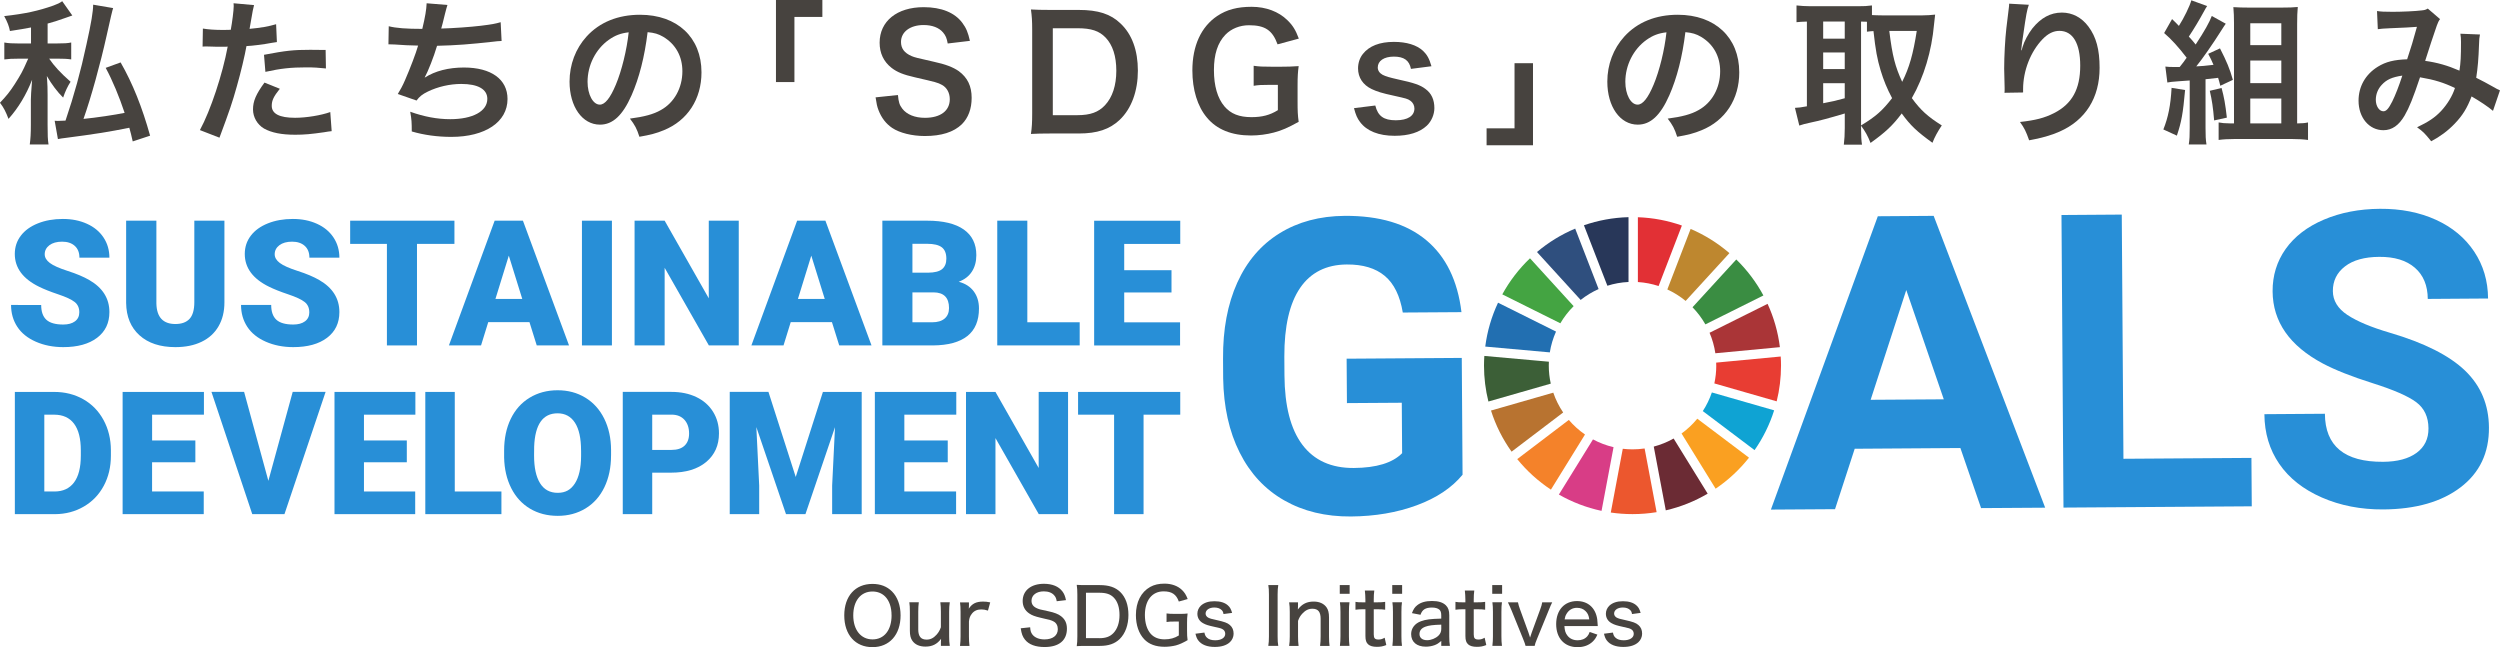 <?xml version="1.0" encoding="UTF-8"?><svg id="_レイヤー_2" xmlns="http://www.w3.org/2000/svg" viewBox="0 0 823.11 213.09"><defs><style>.cls-1{fill:#be872f;}.cls-2{fill:#aa3537;}.cls-3{fill:#f4822a;}.cls-4{fill:#3c5f37;}.cls-5{fill:#2f4f7e;}.cls-6{fill:#d83d86;}.cls-7{fill:#e23035;}.cls-8{fill:#47433f;}.cls-9{fill:#6b2b34;}.cls-10{fill:#288fd7;}.cls-11{fill:#283759;}.cls-12{fill:#faa021;}.cls-13{fill:#226fb1;}.cls-14{fill:#ec572e;}.cls-15{fill:#3a8d42;}.cls-16{fill:#b87330;}.cls-17{fill:#0fa3d3;}.cls-18{fill:#44a442;}.cls-19{fill:#e83d33;}</style></defs><g id="_レイヤー_1-2"><g><g><g><path class="cls-8" d="M10.22,9.04c-2.45,.46-3.58,.66-6.95,1.17-.26-1.48-.82-2.96-1.89-4.91,6.95-.77,11.29-1.74,16.2-3.47,1.38-.51,2.04-.82,2.91-1.43l3.32,4.7-2.2,.77c-2.86,1.02-3.88,1.33-5.93,1.89v6.54h3.27c2.15,0,3.27-.05,4.5-.31v5.57c-1.33-.2-2.66-.25-4.55-.25h-2.71c1.58,2.35,3.73,4.7,7.05,7.61-.92,1.38-1.79,3.22-2.45,5.21-1.84-1.79-3.73-4.29-5.37-7.1,.05,.61,.05,1.07,.1,1.38q.15,1.74,.15,4.86v9.81c0,3.47,.05,4.8,.31,6.49h-6.18c.26-1.99,.36-3.58,.36-6.49v-8.23c0-.72,.1-2.91,.41-6.59-1.94,4.96-4.55,9.3-7.77,12.88-.87-2.3-1.58-3.73-2.81-5.31,2.25-2.4,3.17-3.53,4.8-6.03,2.04-3.22,2.61-4.19,4.19-7.82,.05-.15,.15-.36,.31-.66h-3.37c-1.79,0-3.07,.05-4.5,.25v-5.57c1.43,.25,2.71,.31,4.75,.31h4.04v-5.26ZM37.25,2.66q-.31,.77-2.15,9.1c-2.04,9.2-5.11,20.34-7.61,27.39,4.19-.41,10.32-1.33,13.54-1.99-1.74-5.26-3.99-10.68-6.23-14.82l4.91-1.79c3.99,6.95,7.1,14.77,9.71,24.12l-5.72,1.89c-.51-2.2-.66-2.91-1.12-4.5-6.54,1.33-11.75,2.15-20.8,3.32-1.23,.15-1.99,.26-2.71,.41l-1.07-6.03c.36,.05,.51,.05,1.02,.05q.56,0,2.55-.1c2.86-8.43,5.01-16.25,6.9-25.09,1.58-7.1,2.2-10.88,2.2-13.08l6.59,1.12Z"/><path class="cls-8" d="M66.78,9.4c1.84,.31,3.88,.46,6.85,.46,.61,0,1.18,0,2.35-.05,.46-2.45,.97-6.39,.97-7.82,0-.21,0-.51-.05-.92l6.75,.61q-.36,1.17-.97,4.91c-.26,1.43-.31,1.74-.51,2.91,3.78-.36,6.18-.77,8.74-1.53l.26,5.88q-.41,.05-1.64,.25c-2.61,.51-6.69,1.02-8.38,1.07-.56,3.17-1.84,8.58-3.17,13.24-1.48,5.31-2.35,7.87-5.72,16.92l-6.44-2.5c3.53-6.49,7.46-18.4,9.15-27.49-.36,.05-.56,.05-.66,.05h-2.96c-.26,0-.77,0-1.64-.05-.92-.05-1.64-.05-2.04-.05-.26,0-.51,0-.97,.05l.1-5.93Zm25.35,19.83c-2.04,2.56-2.66,3.83-2.66,5.62,0,2.61,2.56,3.93,7.67,3.93,3.73,0,8.64-.82,11.6-1.89l.46,6.29c-.92,.1-1.33,.15-2.5,.36-4.24,.61-6.49,.82-9.5,.82-4.55,0-7.82-.67-10.27-2.04-2.2-1.28-3.63-3.73-3.63-6.29,0-2.71,.97-5.01,3.78-8.84l5.06,2.04Zm15.18-6.69c-2.45-.25-3.88-.36-6.44-.36-5.06,0-8.43,.36-13.49,1.48l-.46-5.62c7.26-1.38,9.71-1.64,15.23-1.64,1.38,0,1.84,0,5.06,.05l.1,6.08Z"/><path class="cls-8" d="M128,8.64c2.35,.61,5.77,.87,11.04,.87,.97-4.09,1.33-6.23,1.43-8.43l6.85,.56q-.31,.92-.82,2.96-.92,3.83-1.23,4.8c3.88-.1,9.66-.51,13.03-.92,3.78-.46,4.75-.66,6.54-1.17l.31,6.18c-1.18,.05-1.64,.1-2.96,.26-7.41,.82-11.91,1.18-18.29,1.33-1.07,3.63-3.01,8.53-4.04,10.37v.1c3.42-2.2,7.87-3.32,12.88-3.32,8.99,0,14.36,3.88,14.36,10.37,0,7.56-7.31,12.47-18.5,12.47-4.55,0-9.04-.61-13.03-1.79,0-2.91-.05-3.94-.51-6.49,4.6,1.64,8.89,2.45,13.18,2.45,7.41,0,12.21-2.61,12.21-6.69,0-3.17-3.07-4.91-8.58-4.91-3.78,0-7.72,.92-10.99,2.5-1.89,.92-2.81,1.69-3.73,2.96l-6.18-2.15c.77-1.23,1.64-2.81,2.4-4.6,1.69-3.88,3.58-8.84,4.29-11.34-2.71-.05-5.01-.15-7.72-.36-.72-.05-1.23-.05-1.64-.05h-.41l.1-5.98Z"/><path class="cls-8" d="M207.91,31.43c-2.91,6.59-6.18,9.61-10.37,9.61-5.83,0-10.02-5.93-10.02-14.16,0-5.62,1.99-10.88,5.62-14.87,4.29-4.7,10.32-7.15,17.58-7.15,12.26,0,20.24,7.46,20.24,18.96,0,8.84-4.6,15.89-12.42,19.06-2.45,1.02-4.45,1.53-8.02,2.15-.87-2.71-1.48-3.83-3.12-5.98,4.7-.61,7.77-1.43,10.17-2.81,4.45-2.45,7.1-7.31,7.1-12.78,0-4.91-2.2-8.89-6.29-11.34-1.58-.92-2.91-1.33-5.16-1.53-.97,8.02-2.76,15.07-5.31,20.85Zm-7.51-18.29c-4.29,3.07-6.95,8.33-6.95,13.8,0,4.19,1.79,7.51,4.04,7.51,1.69,0,3.42-2.15,5.26-6.54,1.94-4.6,3.63-11.5,4.24-17.27-2.66,.31-4.5,1.02-6.59,2.5Z"/><path class="cls-8" d="M255.48,27.03V0h15.28V5.57h-9.2V27.03h-6.08Z"/><path class="cls-8" d="M295.64,31.27c.2,2.3,.51,3.32,1.43,4.5,1.48,1.94,4.14,3.02,7.46,3.02,5.11,0,8.18-2.3,8.18-6.13,0-2.09-.97-3.83-2.56-4.7-1.53-.82-1.84-.87-8.89-2.5-3.83-.87-5.88-1.69-7.72-3.12-2.61-2.04-3.93-4.85-3.93-8.28,0-7.1,5.72-11.7,14.51-11.7,5.83,0,10.22,1.79,12.72,5.16,1.28,1.69,1.89,3.22,2.5,5.93l-7.31,.87c-.31-1.74-.66-2.61-1.53-3.63-1.33-1.58-3.58-2.45-6.39-2.45-4.45,0-7.46,2.25-7.46,5.57,0,2.15,1.12,3.63,3.48,4.65,1.12,.46,1.53,.56,7.21,1.84,4.04,.87,6.49,1.84,8.33,3.12,2.91,2.15,4.24,4.96,4.24,8.79,0,3.63-1.12,6.59-3.22,8.69-2.71,2.61-6.75,3.88-12.21,3.88-4.19,0-8.28-1.02-10.73-2.66-2.04-1.38-3.53-3.32-4.5-5.83-.46-1.18-.66-2.15-.97-4.24l7.36-.77Z"/><path class="cls-8" d="M339.84,9.76c0-2.86-.1-4.39-.41-6.64,2.04,.1,3.27,.15,6.49,.15h9.25c6.39,0,10.53,1.33,13.8,4.5,3.73,3.53,5.67,8.84,5.67,15.48s-2.04,12.47-6.03,16.25c-3.27,3.07-7.36,4.45-13.39,4.45h-9.3c-3.12,0-4.4,.05-6.49,.15,.31-2.1,.41-3.68,.41-6.75V9.76Zm14.92,28.16c4.19,0,6.9-.97,9.05-3.27,2.45-2.61,3.73-6.54,3.73-11.34s-1.18-8.48-3.53-10.94c-2.1-2.2-4.75-3.07-9.2-3.07h-8.18v28.62h8.12Z"/><path class="cls-8" d="M427.22,33.47c0,3.01,.05,4.39,.36,6.64-3.63,1.99-5.47,2.81-8.18,3.53-2.3,.61-5.01,.97-7.51,.97-6.39,0-11.29-1.99-14.51-5.88-3.12-3.68-4.8-9.2-4.8-15.53,0-8.12,2.86-14.36,8.18-17.94,3.17-2.1,6.64-3.02,11.34-3.02s8.89,1.58,11.75,4.39c1.79,1.74,2.71,3.22,3.78,6.08l-7,1.89c-1.69-4.65-4.14-6.29-9.4-6.29-3.02,0-5.83,1.12-7.77,3.12-2.56,2.66-3.78,6.44-3.78,11.65s1.18,9.25,3.47,11.96c2.1,2.45,4.85,3.53,8.89,3.53,3.47,0,6.08-.66,8.69-2.3v-8.33h-2.76c-2.61,0-3.68,.05-5.21,.31v-6.59c1.84,.26,2.96,.31,6.13,.31h2.66c2.35,0,3.83-.05,6.03-.2-.26,1.89-.36,3.47-.36,6.34v5.37Z"/><path class="cls-8" d="M452.81,34.75c.87,3.47,2.76,4.85,6.75,4.85s6.13-1.48,6.13-3.88c0-1.02-.51-1.99-1.33-2.55-.97-.67-1.28-.72-5.37-1.64-4.04-.87-5.62-1.38-7.36-2.2-2.91-1.38-4.5-3.83-4.5-6.8,0-1.79,.56-3.47,1.58-4.75,2.09-2.66,5.57-3.99,10.22-3.99,4.19,0,7.51,1.02,9.61,2.96,1.33,1.28,2.04,2.56,2.76,5.06l-6.75,.87c-.56-2.81-2.3-4.04-5.62-4.04s-5.31,1.43-5.31,3.58c0,.97,.56,1.84,1.58,2.4,1.12,.56,2.2,.87,5.11,1.53,5.21,1.12,7.31,1.84,8.99,3.12,1.99,1.43,2.96,3.53,2.96,6.34,0,2.1-.97,4.34-2.5,5.78-2.35,2.2-5.93,3.32-10.58,3.32-5.26,0-9.2-1.58-11.4-4.55-.92-1.23-1.38-2.25-1.99-4.55l7-.87Z"/><path class="cls-8" d="M504.73,20.8v27.03h-15.28v-5.57h9.2V20.8h6.08Z"/><path class="cls-8" d="M549.59,31.43c-2.91,6.59-6.18,9.61-10.37,9.61-5.83,0-10.02-5.93-10.02-14.16,0-5.62,1.99-10.88,5.62-14.87,4.29-4.7,10.32-7.15,17.58-7.15,12.26,0,20.24,7.46,20.24,18.96,0,8.84-4.6,15.89-12.42,19.06-2.45,1.02-4.45,1.53-8.02,2.15-.87-2.71-1.48-3.83-3.12-5.98,4.7-.61,7.77-1.43,10.17-2.81,4.45-2.45,7.1-7.31,7.1-12.78,0-4.91-2.2-8.89-6.29-11.34-1.58-.92-2.91-1.33-5.16-1.53-.97,8.02-2.76,15.07-5.31,20.85Zm-7.51-18.29c-4.29,3.07-6.95,8.33-6.95,13.8,0,4.19,1.79,7.51,4.04,7.51,1.69,0,3.42-2.15,5.26-6.54,1.94-4.6,3.63-11.5,4.24-17.27-2.66,.31-4.5,1.02-6.59,2.5Z"/><path class="cls-8" d="M612.74,42.11c0,2.66,.1,4.24,.31,5.52h-5.98c.2-1.64,.31-3.48,.31-5.52v-4.75c-5.11,1.53-8.58,2.45-10.88,2.91-1.94,.41-3.32,.77-4.09,1.07l-1.43-5.83c1.17-.05,2.04-.15,3.93-.51V7.1c-1.74,.05-2.3,.1-3.42,.21V1.79c1.43,.15,2.86,.26,4.6,.26h15.59c2.04,0,3.17-.05,4.65-.26v3.17c.92,.05,1.99,.1,3.27,.1h13.39c1.38,0,2.81-.1,4.14-.25-.1,.66-.2,1.69-.36,3.22-.77,8.74-3.32,17.32-7.31,24.27,2.86,3.93,5.21,6.08,9.86,8.99-1.33,1.99-2.4,3.93-3.07,5.72-5.16-3.73-7.26-5.72-10.12-9.66-3.02,4.04-5.42,6.23-10.27,9.71-.92-2.35-1.69-3.73-3.12-5.67v.71Zm-12.47-29.38h7.1V7.1h-7.1v5.62Zm0,10.02h7.1v-5.47h-7.1v5.47Zm0,11.24c3.37-.66,3.73-.72,7.1-1.64v-4.96h-7.1v6.59Zm12.47,7.31c4.96-3.01,7.05-4.91,10.22-8.99-1.69-3.17-2.81-5.93-3.78-9.15-1.12-3.78-1.64-6.49-2.35-12.93-.97,.05-1.33,.1-2.15,.21v-3.27c-.51-.05-.82-.05-1.94-.05V41.29Zm9.3-31.12c1.02,8.33,1.94,11.75,4.24,16.76,2.35-4.65,3.63-9.2,4.8-16.76h-9.04Z"/><path class="cls-8" d="M667.98,1.58c-.61,1.74-.87,3.07-1.84,9.86-.36,2.15-.56,3.88-.67,5.11h.15q.1-.31,.31-1.12c.51-1.79,1.84-4.29,3.22-6.08,2.81-3.48,5.98-5.21,9.71-5.21,3.48,0,6.54,1.64,8.74,4.6,2.56,3.42,3.68,7.56,3.68,13.59,0,9.86-4.6,17.22-13.18,21-2.61,1.18-6.18,2.2-10.02,2.86-1.02-2.91-1.58-4.04-3.01-6.03,5.11-.56,8.07-1.33,11.19-2.91,5.93-3.01,8.64-7.87,8.64-15.64,0-7.36-2.45-11.45-6.85-11.45-1.94,0-3.73,.87-5.52,2.71-3.99,4.14-6.44,10.42-6.44,16.51v1.07l-6.13,.1c.05-.31,.05-.56,.05-.66v-.97c-.05-1.48-.15-5.26-.15-6.29,0-4.14,.31-9.81,.72-13.34l.77-6.34c.1-.87,.15-1.07,.15-1.74l6.49,.36Z"/><path class="cls-8" d="M719.43,29.64c-.71,7.77-1.17,10.42-2.71,15.02l-4.45-2.04c1.58-3.93,2.4-7.92,2.71-13.7l4.45,.72Zm-6.49-7.72c.82,.1,1.58,.15,3.32,.15h1.38c1.23-1.53,1.33-1.69,2.3-3.07-2.66-3.48-5.06-6.13-7.41-8.12l2.61-4.6c1.12,1.07,1.43,1.38,2.25,2.25,1.64-2.56,3.63-6.59,4.09-8.43l5.21,1.89c-.41,.61-.56,.87-.97,1.63q-2.45,4.5-5.06,8.43c1.02,1.07,1.23,1.38,2.25,2.61,2.96-4.5,4.5-7.26,5.31-9.4l4.6,2.55c-.41,.56-.66,.97-1.38,2.09-2.86,4.55-6.44,9.66-8.33,11.96,1.94-.1,2.61-.15,5.67-.51-.61-1.48-.92-2.04-1.74-3.63l3.88-1.79c2.15,4.19,3.27,6.85,4.24,10.37l-4.14,1.94c-.31-1.28-.41-1.63-.72-2.61-1.23,.15-2.61,.31-4.14,.46v16c0,2.61,.05,3.83,.31,5.47h-5.83c.26-1.63,.31-2.96,.31-5.47v-15.59c-1.33,.1-2.55,.2-3.68,.26-2.45,.2-2.61,.2-3.68,.41l-.66-5.26Zm18.5,7.05c.82,3.07,1.23,5.21,1.74,9.76l-4.19,.92c-.36-4.39-.72-6.64-1.43-9.76l3.88-.92Zm25.29,11.65c1.23,0,2.3-.1,3.17-.31v5.77c-1.48-.21-3.37-.31-5.26-.31h-18.96c-1.99,0-3.78,.1-5.21,.31v-5.77c1.07,.2,2.1,.31,3.58,.31h1.48V7.56c0-1.94-.05-3.42-.21-5.21,1.64,.1,3.02,.15,5.16,.15h10.68c2.45,0,3.93-.05,5.37-.2-.15,1.74-.21,3.12-.21,5.62V40.63h.41Zm-15.84-25.76h10.22V7.67h-10.22v7.21Zm0,12.52h10.22v-7.46h-10.22v7.46Zm0,13.24h10.22v-8.18h-10.22v8.18Z"/><path class="cls-8" d="M782.63,3.63c1.18,.2,2.45,.26,5.16,.26,3.07,0,7.61-.21,9.5-.46,1.02-.1,1.38-.21,2.04-.61l4.04,3.47c-.46,.61-.72,1.18-1.07,2.15-.26,.61-3.37,10.02-3.83,11.6,3.99,.56,7.41,1.53,11.29,3.22,.41-2.61,.51-4.7,.51-9.45,0-1.12-.05-1.69-.2-2.71l6.44,.26c-.2,1.07-.26,1.48-.31,3.42-.15,4.5-.41,7.56-.92,10.83,1.64,.82,3.88,1.99,5.47,2.91,1.38,.82,1.58,.87,2.35,1.23l-2.3,6.75c-1.48-1.28-4.45-3.27-7.05-4.75-1.43,3.78-2.96,6.29-5.57,8.99-2.25,2.35-4.8,4.24-7.72,5.77-2.15-2.66-2.66-3.17-4.65-4.6,3.83-1.84,5.83-3.17,7.92-5.37,2.04-2.2,3.73-4.96,4.55-7.56-3.63-1.74-6.64-2.71-11.5-3.53-2.25,6.75-3.58,10.02-5.06,12.57-1.89,3.27-4.19,4.85-7,4.85-4.7,0-8.18-4.14-8.18-9.71,0-4.7,2.3-8.69,6.34-11.19,2.66-1.64,5.37-2.3,9.66-2.45,1.33-4.04,1.94-5.98,3.22-10.68-2.61,.2-3.83,.25-8.84,.46-2.09,.1-3.01,.15-4.04,.31l-.26-5.98Zm1.53,24.32c-1.28,1.38-1.94,3.12-1.94,4.91,0,2.09,1.12,3.78,2.5,3.78,.97,0,1.74-.92,2.91-3.22,1.02-2.04,2.25-5.21,3.32-8.53-3.42,.51-5.21,1.33-6.8,3.07Z"/></g><g><g><path class="cls-10" d="M481.54,156.3c-3.54,4.3-8.57,7.66-15.08,10.06-6.51,2.4-13.74,3.63-21.68,3.69-8.34,.06-15.66-1.71-21.97-5.31-6.31-3.6-11.2-8.84-14.66-15.75-3.47-6.9-5.27-15.03-5.43-24.38l-.04-6.55c-.06-9.61,1.5-17.95,4.69-25.01,3.19-7.06,7.83-12.47,13.92-16.24,6.08-3.77,13.23-5.68,21.43-5.74,11.42-.08,20.37,2.59,26.85,7.99,6.48,5.4,10.35,13.31,11.61,23.71l-19.32,.13c-.92-5.51-2.9-9.53-5.94-12.07-3.04-2.54-7.21-3.79-12.5-3.75-6.75,.05-11.87,2.62-15.36,7.71-3.49,5.1-5.23,12.65-5.2,22.66l.04,6.15c.07,10.1,2.04,17.72,5.91,22.85,3.87,5.13,9.51,7.68,16.92,7.63,7.45-.05,12.76-1.67,15.91-4.87l-.11-16.61-18.06,.12-.1-14.62,37.91-.26,.26,38.44Z"/><path class="cls-10" d="M645.45,147.51l-34.8,.24-6.48,19.89-21.11,.14,35.2-96.58,18.39-.13,36.71,96.08-21.1,.14-6.82-19.8Zm-29.55-15.88l24.08-.16-12.35-35.98-11.73,36.14Z"/><path class="cls-10" d="M699.13,151.05l42.14-.29,.11,15.94-61.99,.42-.66-96.33,19.85-.14,.55,80.39Z"/><path class="cls-10" d="M799.56,141.03c-.02-3.75-1.37-6.62-4.03-8.61-2.66-1.99-7.44-4.07-14.33-6.25-6.9-2.18-12.36-4.34-16.39-6.47-10.98-5.84-16.5-13.76-16.57-23.77-.03-5.2,1.4-9.86,4.3-13.96,2.91-4.1,7.1-7.32,12.57-9.65,5.48-2.33,11.63-3.52,18.47-3.57,6.88-.05,13.02,1.16,18.42,3.61,5.4,2.46,9.6,5.95,12.61,10.47,3.01,4.52,4.53,9.67,4.57,15.45l-19.85,.14c-.03-4.41-1.44-7.83-4.24-10.26-2.8-2.43-6.71-3.63-11.74-3.59-4.85,.03-8.62,1.08-11.29,3.15-2.68,2.07-4,4.78-3.98,8.13,.02,3.13,1.62,5.75,4.78,7.84,3.17,2.1,7.82,4.05,13.97,5.86,11.31,3.32,19.57,7.48,24.77,12.47,5.19,4.99,7.82,11.24,7.87,18.74,.06,8.34-3.05,14.9-9.33,19.68-6.28,4.79-14.75,7.21-25.42,7.29-7.41,.05-14.17-1.26-20.27-3.93-6.1-2.67-10.77-6.35-14-11.05-3.23-4.7-4.87-10.16-4.91-16.38l19.92-.14c.07,10.63,6.46,15.9,19.16,15.82,4.72-.03,8.4-1.02,11.03-2.95,2.63-1.94,3.94-4.63,3.91-8.07Z"/></g><path class="cls-2" d="M581.96,100.04l-19.1,9.52c.91,2.13,1.56,4.39,1.91,6.75l21.25-2.01c-.63-5.03-2.02-9.83-4.06-14.27"/><path class="cls-19" d="M565.07,120.38c0,2.01-.22,3.97-.63,5.86l20.52,5.9c.94-3.77,1.43-7.71,1.43-11.76,0-1.01-.03-2.01-.1-3l-21.25,2.01c.01,.33,.02,.66,.02,.99"/><path class="cls-17" d="M563.62,129.21c-.74,2.18-1.75,4.24-2.98,6.14l17.04,12.85c2.77-3.98,4.96-8.39,6.45-13.1l-20.51-5.89Z"/><g><path class="cls-18" d="M513.73,106.44c1.22-2.07,2.69-3.96,4.38-5.64l-14.37-15.76c-3.62,3.46-6.7,7.46-9.12,11.88l19.11,9.52Z"/><path class="cls-1" d="M548.96,95.3c2.18,1,4.2,2.27,6.03,3.78l14.41-15.74c-3.8-3.27-8.1-5.97-12.77-7.97l-7.67,19.93Z"/><path class="cls-15" d="M561.49,106.8l19.1-9.52c-2.37-4.4-5.38-8.39-8.93-11.85l-14.41,15.73c1.64,1.69,3.07,3.58,4.24,5.64"/><path class="cls-4" d="M509.93,120.38c0-.43,.01-.86,.03-1.29l-21.25-1.9c-.07,1.05-.11,2.12-.11,3.19,0,4.08,.51,8.04,1.45,11.82l20.53-5.89c-.42-1.91-.65-3.9-.65-5.93"/><path class="cls-12" d="M558.82,137.85c-1.51,1.84-3.25,3.48-5.18,4.88l11.22,18.17c4.16-2.82,7.87-6.27,10.99-10.21l-17.03-12.84Z"/><path class="cls-3" d="M516.53,138.25l-16.99,12.91c3.16,3.89,6.9,7.28,11.09,10.05l11.22-18.15c-1.98-1.37-3.77-2.99-5.33-4.81"/><path class="cls-13" d="M510.27,116.02c.38-2.4,1.08-4.7,2.04-6.85l-19.09-9.51c-2.11,4.49-3.56,9.35-4.21,14.45l21.27,1.91Z"/><path class="cls-9" d="M562.24,162.53l-11.21-18.15c-2.04,1.15-4.23,2.05-6.54,2.66l3.96,20.99c4.92-1.13,9.56-3.01,13.79-5.5"/><path class="cls-14" d="M541.48,147.66c-1.3,.19-2.63,.29-3.98,.29-1.09,0-2.16-.07-3.21-.19l-3.95,20.99c2.34,.34,4.73,.52,7.16,.52,2.7,0,5.35-.22,7.93-.64l-3.95-20.97Z"/><path class="cls-7" d="M539.26,92.86c2.37,.15,4.66,.6,6.82,1.32l7.67-19.92c-4.56-1.61-9.43-2.56-14.49-2.74v21.35Z"/><path class="cls-6" d="M531.25,147.23c-2.39-.56-4.66-1.43-6.77-2.56l-11.23,18.16c4.32,2.47,9.04,4.3,14.05,5.37l3.95-20.97Z"/><path class="cls-11" d="M529.21,94.08c2.21-.7,4.55-1.13,6.97-1.24v-21.34c-5.13,.14-10.06,1.07-14.68,2.67l7.72,19.91Z"/><path class="cls-16" d="M514.66,135.8c-1.35-2-2.46-4.19-3.25-6.52l-20.51,5.89c1.55,4.89,3.86,9.45,6.78,13.54l16.99-12.91Z"/><path class="cls-5" d="M520.42,98.75c1.8-1.43,3.79-2.63,5.91-3.58l-7.71-19.9c-4.59,1.93-8.83,4.54-12.58,7.71l14.38,15.77Z"/></g><path class="cls-10" d="M26.11,102.81c0-1.45-.51-2.58-1.54-3.39-1.03-.81-2.83-1.65-5.4-2.51-2.58-.86-4.68-1.7-6.32-2.51-5.32-2.61-7.98-6.21-7.98-10.78,0-2.27,.66-4.28,1.99-6.02,1.32-1.74,3.2-3.09,5.63-4.06,2.43-.97,5.15-1.45,8.18-1.45s5.6,.53,7.94,1.58c2.34,1.05,4.16,2.55,5.46,4.5,1.3,1.95,1.95,4.17,1.95,6.67h-9.87c0-1.67-.51-2.97-1.54-3.89-1.02-.92-2.41-1.38-4.16-1.38s-3.16,.39-4.19,1.17c-1.02,.78-1.54,1.77-1.54,2.98,0,1.05,.56,2.01,1.69,2.86,1.13,.86,3.11,1.74,5.95,2.65,2.84,.91,5.17,1.9,7,2.95,4.44,2.56,6.66,6.08,6.66,10.58,0,3.59-1.35,6.41-4.06,8.46-2.71,2.05-6.42,3.07-11.14,3.07-3.33,0-6.34-.6-9.04-1.79-2.7-1.19-4.73-2.83-6.09-4.91-1.36-2.08-2.05-4.47-2.05-7.18H13.56c0,2.2,.57,3.82,1.71,4.87,1.14,1.04,2.98,1.57,5.54,1.57,1.64,0,2.93-.35,3.88-1.06,.95-.71,1.42-1.7,1.42-2.98Z"/><path class="cls-10" d="M73.89,72.66v26.88c0,3.05-.65,5.68-1.95,7.91-1.3,2.23-3.16,3.93-5.59,5.09-2.43,1.17-5.29,1.75-8.6,1.75-5,0-8.94-1.3-11.82-3.89-2.88-2.6-4.34-6.15-4.4-10.66v-27.08h9.96v27.28c.11,4.5,2.2,6.74,6.26,6.74,2.05,0,3.6-.56,4.65-1.69,1.05-1.13,1.58-2.96,1.58-5.5v-26.83h9.9Z"/><path class="cls-10" d="M101.83,102.81c0-1.45-.51-2.58-1.54-3.39-1.03-.81-2.83-1.65-5.4-2.51-2.58-.86-4.68-1.7-6.32-2.51-5.32-2.61-7.98-6.21-7.98-10.78,0-2.27,.66-4.28,1.99-6.02,1.32-1.74,3.2-3.09,5.63-4.06,2.43-.97,5.15-1.45,8.18-1.45s5.6,.53,7.94,1.58c2.34,1.05,4.16,2.55,5.46,4.5,1.3,1.95,1.95,4.17,1.95,6.67h-9.87c0-1.67-.51-2.97-1.54-3.89-1.02-.92-2.41-1.38-4.16-1.38s-3.16,.39-4.19,1.17c-1.02,.78-1.54,1.77-1.54,2.98,0,1.05,.56,2.01,1.69,2.86,1.13,.86,3.11,1.74,5.95,2.65,2.84,.91,5.17,1.9,7,2.95,4.44,2.56,6.66,6.08,6.66,10.58,0,3.59-1.35,6.41-4.06,8.46-2.71,2.05-6.42,3.07-11.14,3.07-3.33,0-6.34-.6-9.04-1.79-2.7-1.19-4.73-2.83-6.09-4.91-1.36-2.08-2.05-4.47-2.05-7.18h9.93c0,2.2,.57,3.82,1.71,4.87,1.14,1.04,2.98,1.57,5.54,1.57,1.64,0,2.93-.35,3.88-1.06,.95-.71,1.42-1.7,1.42-2.98Z"/><path class="cls-10" d="M149.62,80.3h-12.33v33.43h-9.9v-33.43h-12.1v-7.64h34.33v7.64Z"/><path class="cls-10" d="M174.32,106.06h-13.57l-2.37,7.67h-10.58l15.06-41.07h9.31l15.18,41.07h-10.63l-2.4-7.67Zm-11.2-7.64h8.83l-4.43-14.25-4.4,14.25Z"/><path class="cls-10" d="M201.47,113.73h-9.87v-41.07h9.87v41.07Z"/><path class="cls-10" d="M243.23,113.73h-9.84l-14.56-25.56v25.56h-9.9v-41.07h9.9l14.53,25.56v-25.56h9.87v41.07Z"/><path class="cls-10" d="M273.91,106.06h-13.57l-2.37,7.67h-10.58l15.06-41.07h9.31l15.18,41.07h-10.63l-2.4-7.67Zm-11.2-7.64h8.83l-4.43-14.25-4.4,14.25Z"/><path class="cls-10" d="M290.51,113.73v-41.07h14.75c5.28,0,9.3,.97,12.06,2.91,2.75,1.94,4.13,4.75,4.13,8.43,0,2.13-.49,3.94-1.47,5.44-.98,1.51-2.42,2.61-4.32,3.33,2.14,.56,3.79,1.62,4.94,3.16,1.15,1.54,1.72,3.42,1.72,5.64,0,4.02-1.27,7.05-3.82,9.07-2.55,2.02-6.32,3.05-11.33,3.09h-16.67Zm9.9-23.95h5.16c2.16-.02,3.7-.41,4.63-1.19,.92-.77,1.38-1.91,1.38-3.42,0-1.74-.5-2.98-1.5-3.75-1-.76-2.61-1.15-4.82-1.15h-4.85v9.51Zm0,6.49v9.84h6.49c1.79,0,3.16-.41,4.12-1.23,.96-.82,1.44-1.97,1.44-3.46,0-3.42-1.7-5.14-5.11-5.16h-6.94Z"/><path class="cls-10" d="M338.25,106.11h17.23v7.62h-27.14v-41.07h9.9v33.46Z"/><path class="cls-10" d="M385.71,96.3h-15.57v9.82h18.39v7.62h-28.29v-41.07h28.35v7.64h-18.45v8.66h15.57v7.33Z"/><path class="cls-10" d="M4.89,169.28v-40.24h12.96c3.56,0,6.75,.81,9.59,2.42,2.84,1.61,5.05,3.89,6.65,6.83,1.59,2.94,2.4,6.23,2.42,9.88v1.85c0,3.69-.78,6.99-2.34,9.91-1.56,2.92-3.75,5.21-6.58,6.85-2.83,1.65-5.98,2.48-9.47,2.5H4.89Zm9.7-32.75v25.29h3.37c2.78,0,4.92-.99,6.41-2.97,1.49-1.98,2.24-4.92,2.24-8.83v-1.74c0-3.89-.75-6.82-2.24-8.79-1.49-1.97-3.67-2.96-6.52-2.96h-3.26Z"/><path class="cls-10" d="M64.31,152.2h-14.24v9.62h17.01v7.46h-26.71v-40.24h26.77v7.49h-17.06v8.49h14.24v7.19Z"/><path class="cls-10" d="M88.35,158.33l8.02-29.3h10.83l-13.54,40.24h-10.61l-13.43-40.24h10.75l7.99,29.3Z"/><path class="cls-10" d="M133.94,152.2h-14.11v9.62h16.87v7.46h-26.57v-40.24h26.63v7.49h-16.93v8.49h14.11v7.19Z"/><path class="cls-10" d="M149.74,161.82h15.35v7.46h-25.06v-40.24h9.7v32.78Z"/><path class="cls-10" d="M201.18,149.99c0,3.93-.73,7.4-2.18,10.42-1.46,3.02-3.52,5.35-6.2,6.98-2.68,1.63-5.73,2.45-9.16,2.45s-6.47-.79-9.12-2.36c-2.65-1.58-4.72-3.83-6.2-6.76-1.48-2.93-2.26-6.29-2.34-10.09v-2.27c0-3.94,.72-7.42,2.17-10.43,1.45-3.01,3.52-5.34,6.22-6.98,2.7-1.64,5.77-2.46,9.22-2.46s6.45,.81,9.12,2.43c2.67,1.62,4.75,3.93,6.23,6.92,1.48,2.99,2.23,6.43,2.25,10.3v1.85Zm-9.87-1.69c0-4-.67-7.03-2-9.11-1.34-2.07-3.25-3.11-5.73-3.11-4.86,0-7.43,3.65-7.71,10.95l-.03,2.96c0,3.94,.65,6.97,1.96,9.09,1.31,2.12,3.25,3.18,5.83,3.18s4.34-1.04,5.67-3.12c1.33-2.08,2-5.08,2.02-8.98v-1.85Z"/><path class="cls-10" d="M214.74,155.62v13.65h-9.7v-40.24h16.06c3.08,0,5.8,.57,8.17,1.7,2.37,1.13,4.2,2.75,5.5,4.84,1.3,2.09,1.95,4.46,1.95,7.12,0,3.92-1.4,7.06-4.21,9.41-2.81,2.35-6.67,3.52-11.57,3.52h-6.19Zm0-7.49h6.36c1.88,0,3.31-.47,4.3-1.41,.98-.94,1.48-2.27,1.48-3.98,0-1.88-.51-3.38-1.52-4.51-1.01-1.12-2.4-1.69-4.15-1.71h-6.47v11.61Z"/><path class="cls-10" d="M253.01,129.04l8.98,28,8.95-28h12.77v40.24h-9.73v-9.4l.94-19.24-9.73,28.63h-6.41l-9.76-28.66,.94,19.26v9.4h-9.7v-40.24h12.74Z"/><path class="cls-10" d="M312.03,152.2h-14.29v9.62h17.05v7.46h-26.75v-40.24h26.81v7.49h-17.1v8.49h14.29v7.19Z"/><path class="cls-10" d="M351.66,169.28h-9.65l-14.26-25.04v25.04h-9.7v-40.24h9.7l14.23,25.04v-25.04h9.67v40.24Z"/><path class="cls-10" d="M388.59,136.53h-12.08v32.75h-9.7v-32.75h-11.86v-7.49h33.64v7.49Z"/></g></g><g><path class="cls-8" d="M293.69,194.73c1.82,1.82,2.82,4.61,2.82,7.89,0,6.35-3.64,10.45-9.27,10.45s-9.27-4.07-9.27-10.45,3.64-10.37,9.27-10.37c2.66,0,4.79,.82,6.45,2.48Zm-.15,7.86c0-2.66-.74-4.81-2.12-6.2-1.08-1.08-2.51-1.64-4.17-1.64-3.84,0-6.32,3.07-6.32,7.86s2.51,7.91,6.35,7.91,6.27-3.05,6.27-7.94Z"/><path class="cls-8" d="M312.71,198.31c-.15,1.08-.21,1.79-.21,3.15v8.01c0,1.33,.05,2.15,.21,3.17h-2.92v-1.23c0-.18,.03-.54,.05-1.08-1.31,1.77-2.92,2.56-5.15,2.56-1.95,0-3.43-.67-4.3-1.92-.56-.79-.82-1.79-.82-3.3v-6.25c0-1.36-.05-2.23-.18-3.12h3.12c-.13,1.1-.18,1.89-.18,3.15v5.81c0,2.25,.87,3.33,2.74,3.33,1.28,0,2.28-.51,3.28-1.61,.67-.77,1.05-1.41,1.43-2.46v-5.07c0-1.18-.05-2.1-.18-3.15h3.1Z"/><path class="cls-8" d="M325.27,201.03c-.92-.28-1.43-.38-2.18-.38-1.33,0-2.33,.44-3.07,1.36-.61,.77-.87,1.38-1,2.59v4.92c0,1.28,.05,2.02,.18,3.15h-3.12c.13-1.25,.18-1.95,.18-3.15v-8.04c0-1.43-.05-2.15-.18-3.15h2.94v1.15c0,.21-.03,.72-.05,.92,1.08-1.66,2.43-2.33,4.69-2.33,.79,0,1.36,.05,2.36,.26l-.74,2.71Z"/><path class="cls-8" d="M339.17,206.53c.08,1.18,.26,1.74,.74,2.38,.79,1.02,2.2,1.61,3.97,1.61,2.74,0,4.4-1.28,4.4-3.38,0-1.13-.49-2.05-1.36-2.51-.82-.44-1-.49-4.35-1.25-1.77-.41-2.82-.79-3.71-1.41-1.43-.97-2.15-2.36-2.15-4.1,0-3.43,2.74-5.66,6.99-5.66,2.77,0,4.86,.87,6.09,2.51,.59,.79,.9,1.54,1.18,2.87l-3.05,.36c-.15-.9-.36-1.41-.82-1.92-.72-.87-1.92-1.33-3.43-1.33-2.41,0-4.05,1.25-4.05,3.1,0,1.18,.61,2,1.95,2.54,.64,.28,.79,.31,3.64,.92,1.92,.41,3.25,.92,4.12,1.61,1.33,1.02,1.95,2.3,1.95,4.12,0,3.89-2.64,6.04-7.35,6.04-2.97,0-5.17-.82-6.45-2.41-.79-1-1.13-1.89-1.41-3.76l3.1-.33Z"/><path class="cls-8" d="M354.71,195.73c0-1.28-.05-2.07-.2-3.17,.92,.05,1.59,.08,3.07,.08h4.53c3,0,5.1,.72,6.71,2.25,1.79,1.74,2.71,4.33,2.71,7.58s-1,6.09-2.89,7.94c-1.61,1.54-3.66,2.25-6.53,2.25h-4.53c-1.43,0-2.02,.03-3.07,.08,.15-1,.2-1.82,.2-3.25v-13.75Zm7.25,14.39c2.1,0,3.51-.51,4.63-1.69,1.31-1.36,2-3.43,2-5.92s-.61-4.43-1.87-5.74c-1.1-1.13-2.48-1.61-4.71-1.61h-4.46v14.95h4.4Z"/><path class="cls-8" d="M386.69,204.64c-1.28,0-1.89,.03-2.61,.15v-2.82c.69,.1,1.41,.15,2.94,.15h1.1c1.36,0,2.18-.03,2.89-.13-.15,1.25-.18,1.82-.18,3.1v2.56c0,1.38,.03,2,.18,3.12-1.72,.97-2.59,1.36-3.84,1.72-1.1,.28-2.46,.46-3.71,.46-2.92,0-5.15-.82-6.73-2.48-1.77-1.87-2.74-4.66-2.74-7.94,0-4.3,1.69-7.6,4.71-9.29,1.36-.74,2.79-1.08,4.71-1.08,2.33,0,4.35,.74,5.74,2.07,.87,.84,1.36,1.61,1.89,3l-2.92,.82c-.84-2.38-2.3-3.35-5.02-3.35-3.79,0-6.15,2.97-6.15,7.78,0,2.61,.67,4.79,1.92,6.2,1.08,1.2,2.59,1.82,4.56,1.82,1.84,0,3.3-.41,4.69-1.28v-4.58h-1.43Z"/><path class="cls-8" d="M396.54,208.25c.18,.87,.38,1.28,.87,1.72,.59,.56,1.49,.84,2.69,.84,2,0,3.3-.84,3.3-2.12,0-.61-.26-1.13-.72-1.43-.54-.36-.9-.46-2.82-.87-2.02-.44-2.84-.69-3.74-1.2-1.23-.67-1.89-1.77-1.89-3.12,0-1,.41-1.95,1.15-2.66,1.05-.97,2.51-1.46,4.48-1.46s3.46,.49,4.43,1.38c.69,.61,1.02,1.23,1.38,2.46l-2.84,.38c-.1-.64-.23-.92-.54-1.25-.56-.59-1.38-.9-2.48-.9-1.69,0-2.87,.82-2.87,2,0,.54,.31,1,.82,1.31,.59,.31,1.18,.49,2.66,.79,2.74,.61,3.69,.95,4.51,1.66,.84,.74,1.23,1.64,1.23,2.89,0,1-.46,2.05-1.2,2.74-1.1,1.05-2.82,1.59-4.99,1.59-2.51,0-4.4-.74-5.45-2.15-.44-.59-.64-1.08-.92-2.2l2.94-.38Z"/><path class="cls-8" d="M420.86,192.63c-.15,.95-.21,1.77-.21,3.12v13.77c0,1.36,.05,2.23,.21,3.12h-3.28c.15-.97,.21-1.74,.21-3.12v-13.77c0-1.43-.05-2.15-.21-3.12h3.28Z"/><path class="cls-8" d="M424.44,212.65c.15-1.08,.21-1.79,.21-3.15v-8.04c0-1.31-.05-2.13-.21-3.15h2.92v1.28c0,.18-.03,.54-.05,1.08,1.38-1.82,2.97-2.61,5.22-2.61,1.87,0,3.35,.67,4.22,1.9,.56,.79,.82,1.82,.82,3.33v6.22c0,1.38,.05,2.25,.18,3.15h-3.12c.13-1.1,.18-1.89,.18-3.15v-5.81c0-2.25-.84-3.28-2.71-3.28-1.25,0-2.28,.49-3.3,1.59-.69,.74-1.05,1.36-1.43,2.41v5.09c0,1.18,.05,2.1,.18,3.15h-3.1Z"/><path class="cls-8" d="M444.36,192.63v2.87h-3.25v-2.87h3.25Zm-.05,5.68c-.13,.92-.18,1.71-.18,3.17v7.99c0,1.33,.05,2.1,.18,3.17h-3.15c.13-1.18,.18-1.95,.18-3.15v-8.04c0-1.33-.05-2.18-.18-3.15h3.15Z"/><path class="cls-8" d="M452.48,194.42c-.13,.87-.18,1.9-.18,3.02v.87h1.15c1.2,0,1.74-.03,2.61-.15v2.59c-.82-.13-1.41-.15-2.56-.15h-1.2v8.27c0,1.28,.38,1.69,1.59,1.69,.69,0,1.23-.15,2-.59l.54,2.41c-1.08,.43-1.92,.59-3.1,.59-1.31,0-2.28-.28-2.87-.82-.64-.56-.9-1.38-.9-2.74v-8.81h-1c-.9,0-1.46,.05-2.28,.15v-2.59c.72,.13,1.25,.15,2.3,.15h.97v-.87c0-1.05-.08-2.12-.18-3.02h3.1Z"/><path class="cls-8" d="M461.64,192.63v2.87h-3.25v-2.87h3.25Zm-.05,5.68c-.13,.92-.18,1.71-.18,3.17v7.99c0,1.33,.05,2.1,.18,3.17h-3.15c.13-1.18,.18-1.95,.18-3.15v-8.04c0-1.33-.05-2.18-.18-3.15h3.15Z"/><path class="cls-8" d="M474.52,211.04c-.92,.77-1.36,1.05-2.15,1.36-.9,.33-1.89,.51-2.92,.51-3.02,0-4.84-1.56-4.84-4.15,0-1.89,1.2-3.48,3.23-4.22,1.61-.59,3.12-.77,6.68-.87v-1.1c0-.92-.21-1.51-.64-1.87-.54-.44-1.36-.67-2.43-.67-2.1,0-3.2,.69-3.76,2.38l-2.82-.54c.51-1.33,.95-2,1.79-2.64,1.18-.92,2.74-1.36,4.81-1.36s3.56,.44,4.56,1.41c.79,.77,1.13,1.72,1.13,3.3v7.02c0,1.25,.05,1.95,.21,3.05h-2.84v-1.61Zm0-5.38c-2.74,.08-4.12,.26-5.27,.69-1.28,.49-1.89,1.28-1.89,2.41,0,1.25,.95,2.02,2.51,2.02,1.31,0,2.79-.59,3.74-1.51,.61-.61,.92-1.31,.92-2.18v-1.43Z"/><path class="cls-8" d="M485.4,194.42c-.13,.87-.18,1.9-.18,3.02v.87h1.15c1.2,0,1.74-.03,2.61-.15v2.59c-.82-.13-1.41-.15-2.56-.15h-1.2v8.27c0,1.28,.38,1.69,1.59,1.69,.69,0,1.23-.15,2-.59l.54,2.41c-1.08,.43-1.92,.59-3.1,.59-1.31,0-2.28-.28-2.87-.82-.64-.56-.9-1.38-.9-2.74v-8.81h-1c-.9,0-1.46,.05-2.28,.15v-2.59c.72,.13,1.25,.15,2.3,.15h.97v-.87c0-1.05-.08-2.12-.18-3.02h3.1Z"/><path class="cls-8" d="M494.56,192.63v2.87h-3.25v-2.87h3.25Zm-.05,5.68c-.13,.92-.18,1.71-.18,3.17v7.99c0,1.33,.05,2.1,.18,3.17h-3.15c.13-1.18,.18-1.95,.18-3.15v-8.04c0-1.33-.05-2.18-.18-3.15h3.15Z"/><path class="cls-8" d="M499.78,198.31c.1,.59,.36,1.46,.72,2.43l2.71,7.45c.15,.38,.41,1.2,.56,1.72,.18-.56,.38-1.18,.56-1.69l2.74-7.48c.43-1.2,.59-1.71,.69-2.43h3.3c-.36,.69-.59,1.2-1.2,2.74l-3.79,9.27c-.54,1.33-.64,1.61-.79,2.33h-3c-.15-.64-.31-1.05-.82-2.33l-3.76-9.27c-.33-.82-.69-1.61-1.23-2.74h3.3Z"/><path class="cls-8" d="M515.07,206.12c.1,1.54,.36,2.33,1,3.15,.77,1,1.92,1.54,3.35,1.54,1.33,0,2.41-.43,3.2-1.33,.33-.41,.51-.69,.77-1.41l2.54,.87c-.49,1.08-.84,1.61-1.49,2.25-1.28,1.25-3,1.89-5.04,1.89-4.3,0-7.04-2.94-7.04-7.58s2.71-7.6,6.86-7.6c3.61,0,6.12,2.25,6.66,5.99q.05,.33,.18,2.23h-10.98Zm8.19-2.18c-.15-1.25-.51-2.05-1.23-2.74-.72-.72-1.64-1.08-2.84-1.08-1.46,0-2.64,.69-3.41,1.97-.36,.59-.49,1-.64,1.84h8.12Z"/><path class="cls-8" d="M531.04,208.25c.18,.87,.38,1.28,.87,1.72,.59,.56,1.49,.84,2.69,.84,2,0,3.3-.84,3.3-2.12,0-.61-.26-1.13-.72-1.43-.54-.36-.9-.46-2.82-.87-2.02-.44-2.84-.69-3.74-1.2-1.23-.67-1.89-1.77-1.89-3.12,0-1,.41-1.95,1.15-2.66,1.05-.97,2.51-1.46,4.48-1.46s3.46,.49,4.43,1.38c.69,.61,1.02,1.23,1.38,2.46l-2.84,.38c-.1-.64-.23-.92-.54-1.25-.56-.59-1.38-.9-2.48-.9-1.69,0-2.87,.82-2.87,2,0,.54,.31,1,.82,1.31,.59,.31,1.18,.49,2.66,.79,2.74,.61,3.69,.95,4.51,1.66,.85,.74,1.23,1.64,1.23,2.89,0,1-.46,2.05-1.2,2.74-1.1,1.05-2.82,1.59-4.99,1.59-2.51,0-4.4-.74-5.45-2.15-.43-.59-.64-1.08-.92-2.2l2.94-.38Z"/></g></g></g></svg>